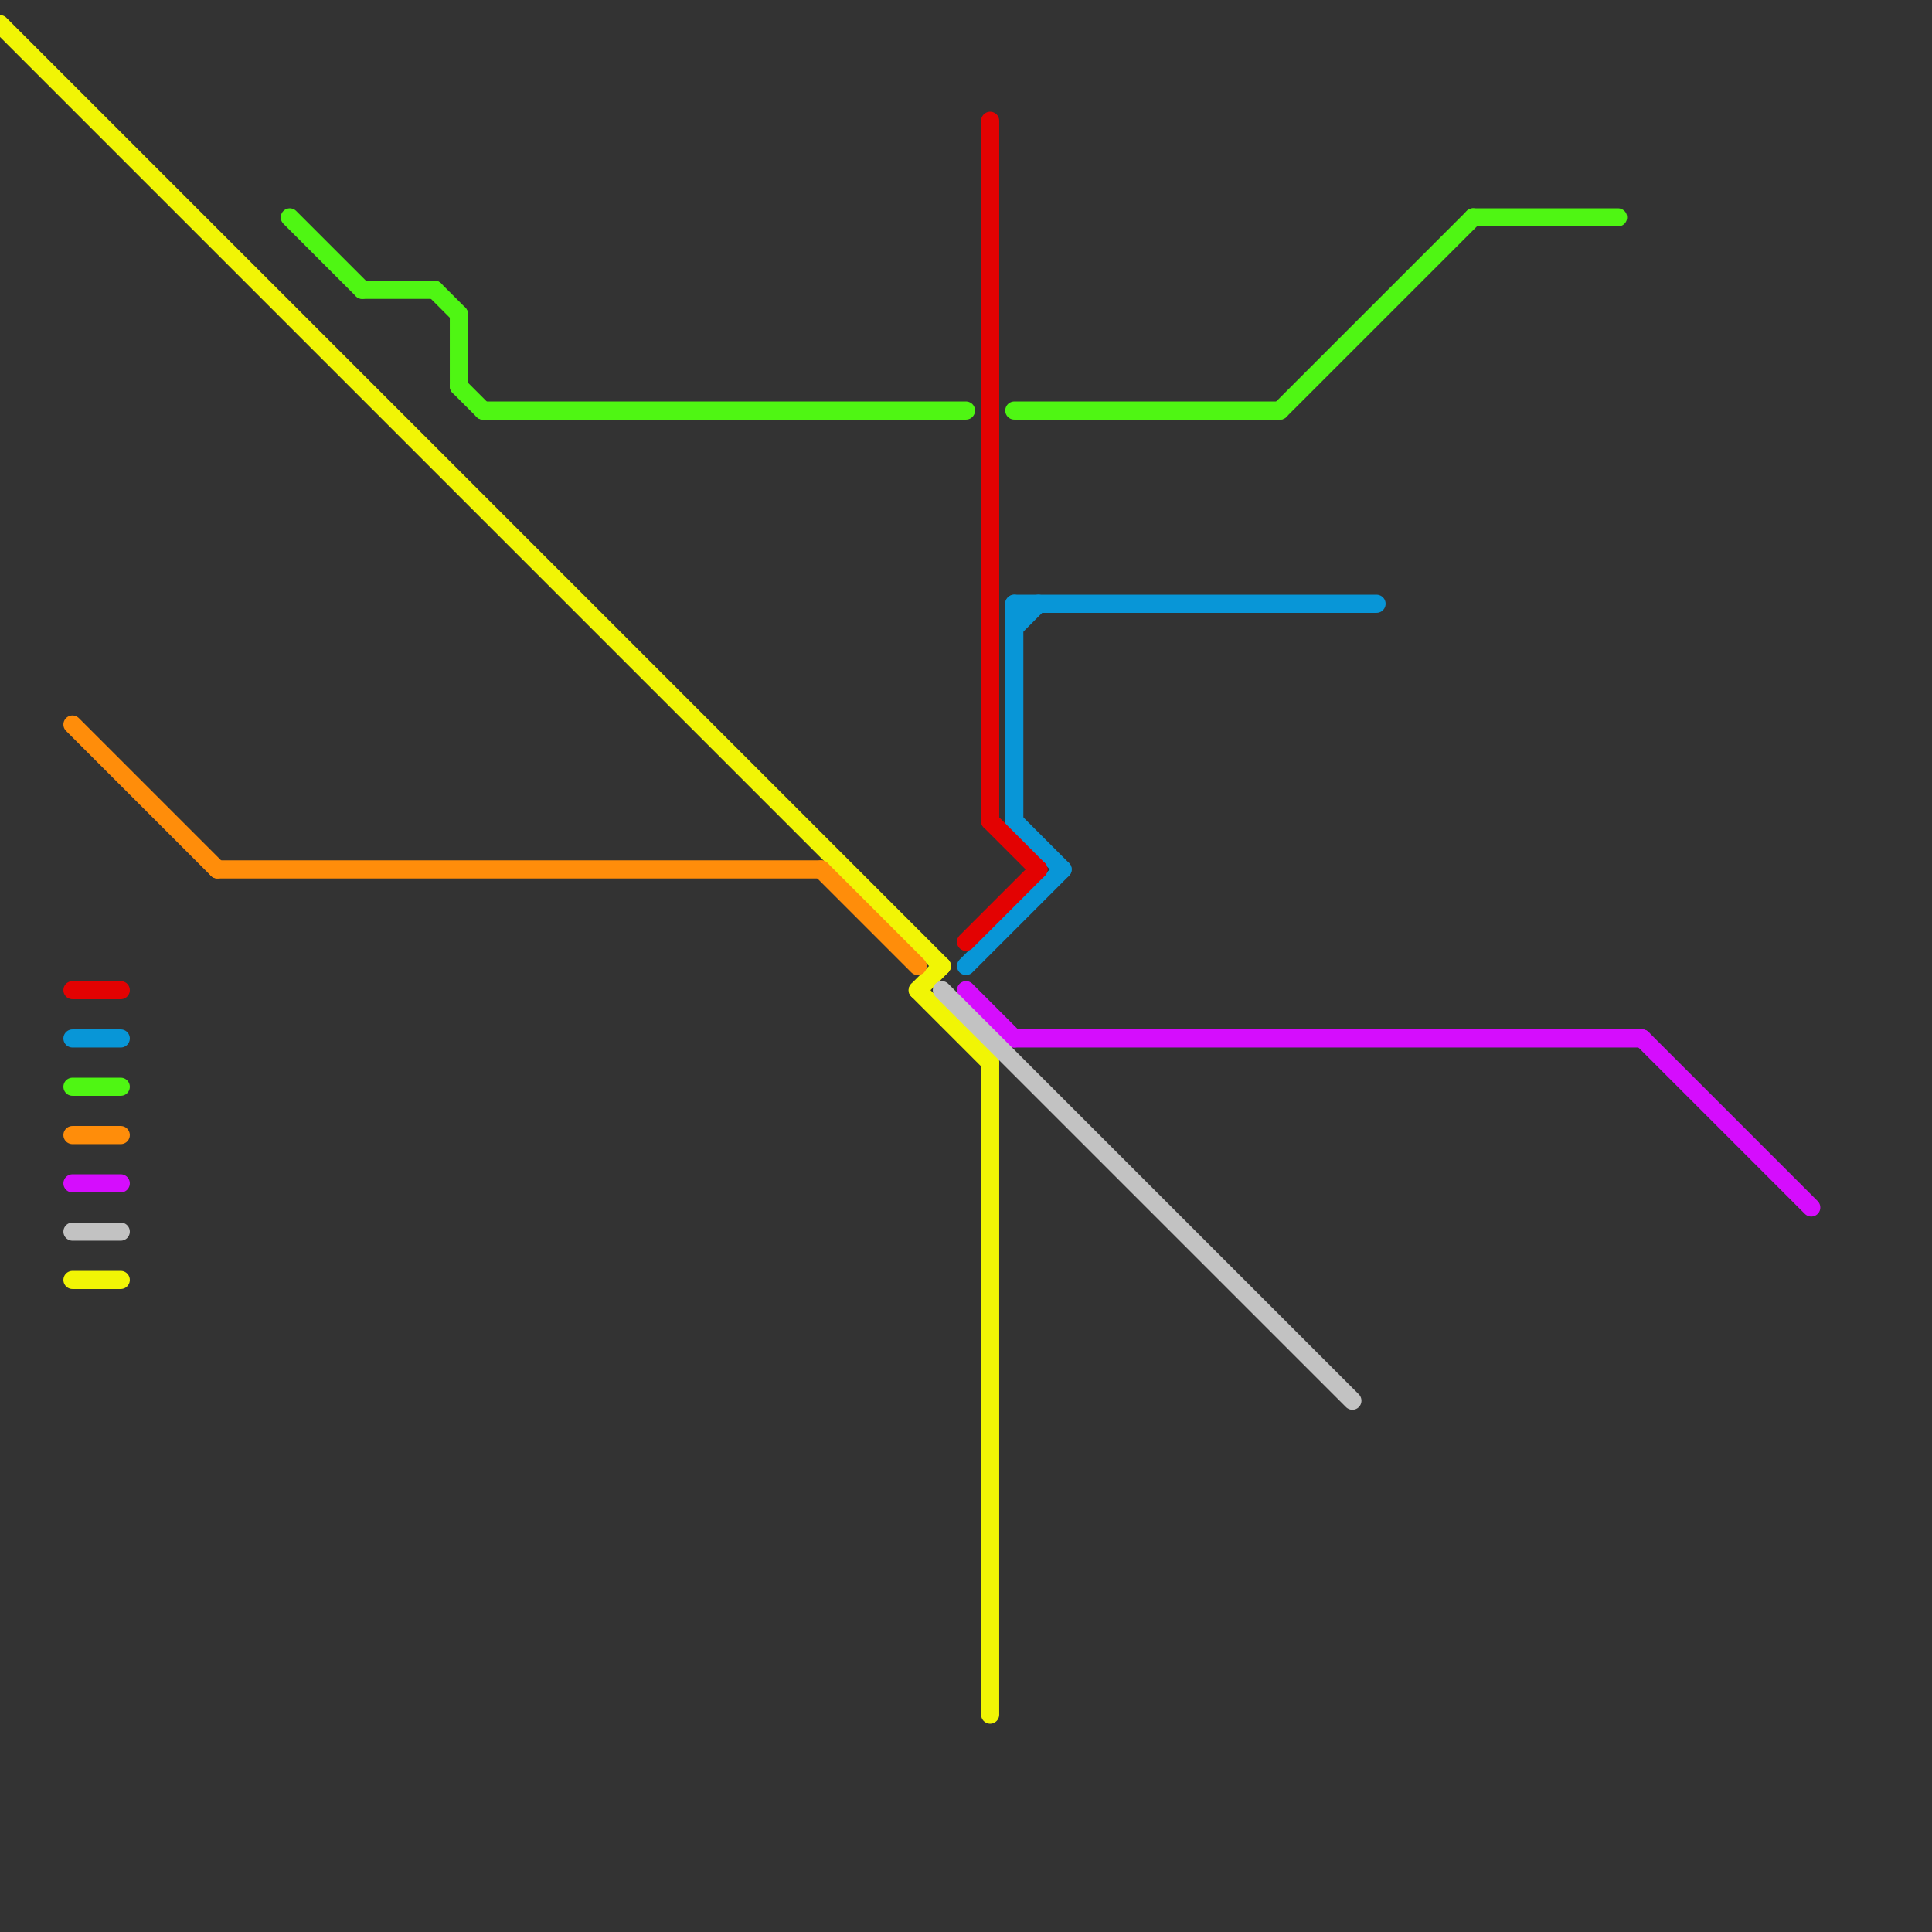 
<svg version="1.1" xmlns="http://www.w3.org/2000/svg" viewBox="0 0 80 80">
<rect x="0" y="0" width="80" height="80" fill="#333333" stroke="none"/>
<style>text { font: 1px Helvetica; font-weight: 600; white-space: pre; dominant-baseline: central; } line { stroke-width: 0.75; fill: none; stroke-linecap: round; stroke-linejoin: round; } .c0 { stroke: #0896d7 } .c1 { stroke: #f1f505 } .c2 { stroke: #e30202 } .c3 { stroke: #4ff613 } .c4 { stroke: #ff8d0a } .c5 { stroke: #d50dfd } .c6 { stroke: #c2c2c2 } .w2 { stroke-width: .75; }</style><defs><g id="wm-xf"><circle r="1.2" fill="#000"/><circle r="0.9" fill="#fff"/><circle r="0.6" fill="#000"/><circle r="0.3" fill="#fff"/></g><g id="wm"><circle r="0.6" fill="#000"/><circle r="0.3" fill="#fff"/></g><g id="csm-xf-e30202"><circle r="0.4" fill="#fff"/><circle r="0.2" fill="#e30202"/></g><g id="csm-xf-0896d7"><circle r="0.4" fill="#fff"/><circle r="0.2" fill="#0896d7"/></g><g id="csm-xf-4ff613"><circle r="0.4" fill="#fff"/><circle r="0.2" fill="#4ff613"/></g><g id="csm-xf-ff8d0a"><circle r="0.4" fill="#fff"/><circle r="0.2" fill="#ff8d0a"/></g><g id="csm-xf-d50dfd"><circle r="0.4" fill="#fff"/><circle r="0.2" fill="#d50dfd"/></g><g id="csm-xf-c2c2c2"><circle r="0.4" fill="#fff"/><circle r="0.2" fill="#c2c2c2"/></g><g id="csm-xf-f1f505"><circle r="0.4" fill="#fff"/><circle r="0.2" fill="#f1f505"/></g></defs><line class="c0 " x1="42" y1="26" x2="43" y2="25"/><line class="c0 " x1="42" y1="34" x2="44" y2="36"/><line class="c0 " x1="3" y1="43" x2="5" y2="43"/><line class="c0 " x1="42" y1="25" x2="42" y2="34"/><line class="c0 " x1="40" y1="40" x2="44" y2="36"/><line class="c0 " x1="42" y1="25" x2="57" y2="25"/><line class="c1 " x1="3" y1="53" x2="5" y2="53"/><line class="c1 " x1="41" y1="44" x2="41" y2="71"/><line class="c1 " x1="38" y1="41" x2="41" y2="44"/><line class="c1 " x1="38" y1="41" x2="39" y2="40"/><line class="c1 " x1="0" y1="1" x2="39" y2="40"/><line class="c2 " x1="3" y1="41" x2="5" y2="41"/><line class="c2 " x1="40" y1="39" x2="43" y2="36"/><line class="c2 " x1="41" y1="34" x2="43" y2="36"/><line class="c2 " x1="41" y1="5" x2="41" y2="34"/><line class="c3 " x1="3" y1="45" x2="5" y2="45"/><line class="c3 " x1="61" y1="9" x2="67" y2="9"/><line class="c3 " x1="20" y1="17" x2="40" y2="17"/><line class="c3 " x1="19" y1="13" x2="19" y2="16"/><line class="c3 " x1="53" y1="17" x2="61" y2="9"/><line class="c3 " x1="42" y1="17" x2="53" y2="17"/><line class="c3 " x1="18" y1="12" x2="19" y2="13"/><line class="c3 " x1="12" y1="9" x2="15" y2="12"/><line class="c3 " x1="19" y1="16" x2="20" y2="17"/><line class="c3 " x1="15" y1="12" x2="18" y2="12"/><line class="c4 " x1="3" y1="30" x2="9" y2="36"/><line class="c4 " x1="9" y1="36" x2="34" y2="36"/><line class="c4 " x1="3" y1="47" x2="5" y2="47"/><line class="c4 " x1="34" y1="36" x2="38" y2="40"/><line class="c5 " x1="68" y1="43" x2="75" y2="50"/><line class="c5 " x1="3" y1="49" x2="5" y2="49"/><line class="c5 " x1="42" y1="43" x2="68" y2="43"/><line class="c5 " x1="40" y1="41" x2="42" y2="43"/><line class="c6 " x1="3" y1="51" x2="5" y2="51"/><line class="c6 " x1="39" y1="41" x2="56" y2="58"/>
</svg>
